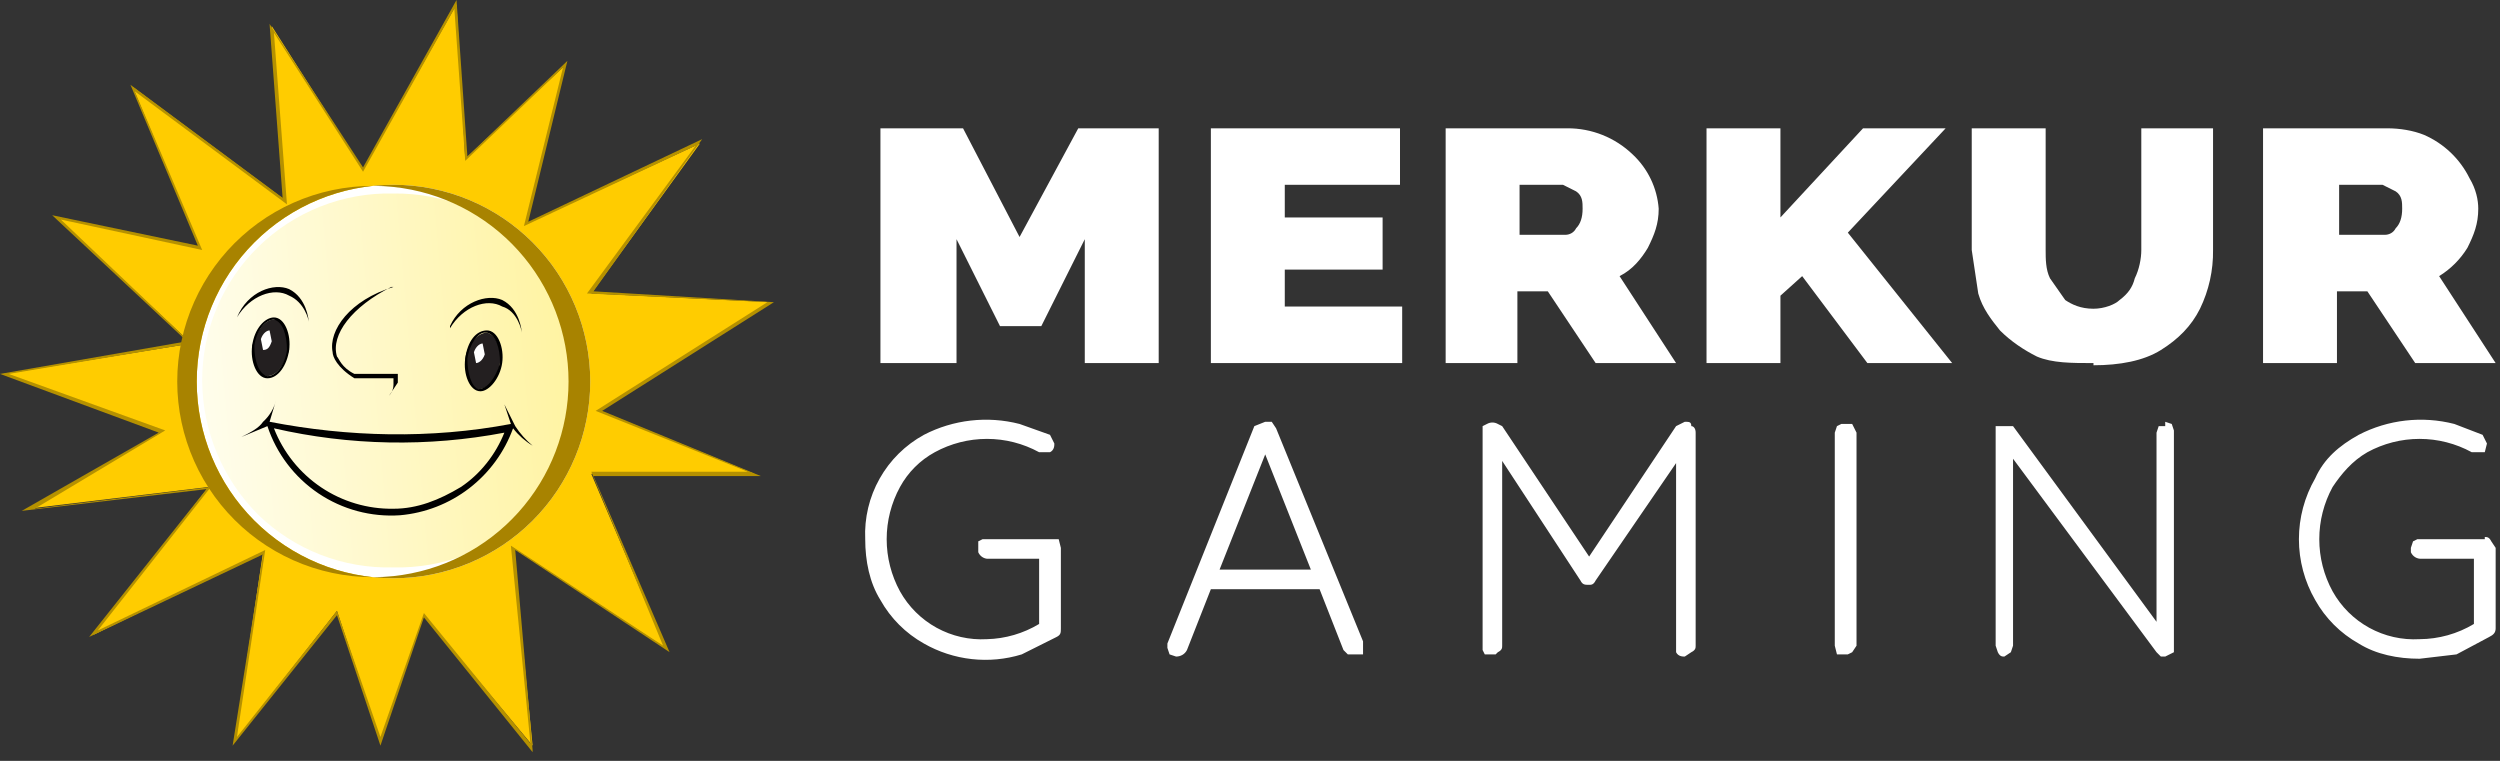 <svg width="115" height="35" viewBox="0 0 115 35" fill="none" xmlns="http://www.w3.org/2000/svg">
<rect x="0" y="0" width="115" height="35" fill="#333333" stroke="none"/>
<path d="M49.9 16.702V11.002L47.9 15.002H46L44 11.002V16.702H40.5V5.902H44.3L46.9 10.902L49.6 5.902H53.3V16.702H49.9ZM64.5 14.102V16.702H55.7V5.902H64.4V8.502H59.1V10.002H63.6V12.402H59.1V14.102H64.5ZM66.5 16.702V5.902H72.1C73.218 5.897 74.294 6.328 75.1 7.102C75.801 7.755 76.23 8.648 76.3 9.602C76.3 10.302 76.1 10.802 75.8 11.402C75.5 11.902 75.1 12.402 74.5 12.702L77.1 16.702H73.4L71.2 13.402H69.8V16.702H66.5ZM69.8 10.802H72C72.2 10.802 72.4 10.702 72.5 10.502C72.7 10.302 72.8 10.002 72.8 9.602C72.8 9.302 72.8 9.002 72.5 8.802L71.9 8.502H69.9V10.802H69.8ZM78.5 16.702V5.902H81.9V10.002L85.7 5.902H89.5L85 10.702L89.8 16.702H85.9L82.9 12.702L81.9 13.602V16.702H78.5ZM96.3 16.702C95.3 16.702 94.4 16.702 93.7 16.402C93.1 16.102 92.5 15.702 92 15.202C91.6 14.702 91.2 14.202 91 13.502L90.7 11.502V5.902H94.1V11.502C94.1 11.902 94.1 12.402 94.3 12.802L95 13.802C95.3 14.002 95.7 14.202 96.3 14.202C96.8 14.202 97.3 14.002 97.5 13.802C97.9 13.502 98.1 13.202 98.2 12.802C98.4 12.402 98.5 11.902 98.5 11.502V5.902H101.8V11.502C101.813 12.437 101.608 13.361 101.2 14.202C100.8 15.002 100.2 15.602 99.4 16.102C98.6 16.602 97.5 16.802 96.3 16.802V16.702ZM104.1 16.702V5.902H109.8C110.4 5.902 111 6.002 111.5 6.202C112.416 6.599 113.16 7.308 113.6 8.202C113.9 8.702 114 9.202 114 9.602C114 10.302 113.8 10.802 113.5 11.402C113.174 11.931 112.729 12.376 112.2 12.702L114.8 16.702H111.1L108.9 13.402H107.5V16.702H104.1ZM107.5 10.802H109.7C109.9 10.802 110.1 10.702 110.2 10.502C110.4 10.302 110.5 10.002 110.5 9.602C110.5 9.302 110.5 9.002 110.2 8.802L109.6 8.502H107.6V10.802H107.5ZM48.3 24.802H48.7L48.8 25.202V28.902C48.8 29.102 48.8 29.202 48.6 29.302L47 30.102C46.256 30.331 45.472 30.404 44.699 30.318C43.925 30.232 43.176 29.989 42.5 29.602C41.662 29.133 40.969 28.441 40.5 27.602C40 26.802 39.8 25.802 39.8 24.802C39.756 23.83 39.985 22.864 40.463 22.016C40.94 21.167 41.646 20.47 42.5 20.002C43.855 19.3 45.422 19.122 46.9 19.502L48.3 20.002L48.5 20.402C48.5 20.502 48.5 20.702 48.3 20.802H47.8C47.065 20.4 46.239 20.189 45.4 20.189C44.562 20.189 43.736 20.4 43 20.802C42.324 21.171 41.769 21.726 41.4 22.402C40.998 23.138 40.787 23.964 40.787 24.802C40.787 25.641 40.998 26.466 41.4 27.202C41.793 27.908 42.377 28.488 43.084 28.877C43.792 29.266 44.594 29.448 45.4 29.402C46.247 29.381 47.074 29.139 47.8 28.702V25.702H45.4C45.313 25.692 45.23 25.659 45.16 25.606C45.09 25.553 45.035 25.483 45 25.402V24.902L45.2 24.802H48.4H48.3ZM62.7 29.502V30.102H62L61.8 29.902L60.7 27.102H55.7L54.6 29.902C54.5 30.102 54.3 30.202 54.1 30.202L53.8 30.102L53.7 29.802V29.602L57.7 19.602L58.2 19.402H58.5L58.7 19.702L62.7 29.502ZM60.3 26.202L58.2 20.902L56.1 26.202H60.3ZM77.5 19.402C77.7 19.402 77.8 19.402 77.8 19.602C77.9 19.602 78 19.702 78 19.902V29.702C78 29.802 78 29.902 77.8 30.002L77.5 30.202C77.4 30.202 77.2 30.202 77.1 30.002V21.302L73.4 26.702C73.3 26.902 73.2 26.902 73.1 26.902C72.9 26.902 72.8 26.902 72.7 26.702L69.1 21.202V29.702C69.1 29.802 69.1 29.902 68.9 30.002L68.8 30.102H68.3L68.2 29.902V19.602L68.4 19.502C68.476 19.459 68.563 19.435 68.65 19.435C68.738 19.435 68.824 19.459 68.9 19.502L69.1 19.602L73.1 25.602L77.1 19.602L77.5 19.402ZM85.4 29.702L85.2 30.002L85 30.102H84.5L84.4 29.702V19.902L84.5 19.602L84.7 19.502H85.2L85.4 19.902V29.702ZM99.6 19.402L99.9 19.502L100 19.802V30.002L99.6 30.202H99.4L99.2 30.002L92.6 21.102V29.702L92.5 30.002L92.2 30.202C92.1 30.202 92 30.202 91.9 30.002L91.8 29.702V19.602H92.6L99.2 28.602V19.902L99.3 19.602H99.6V19.402ZM114.3 24.702C114.4 24.702 114.5 24.702 114.6 24.902L114.8 25.202V28.902C114.8 29.102 114.7 29.202 114.5 29.302L113 30.102L111.3 30.302C110.3 30.302 109.3 30.102 108.5 29.602C107.662 29.133 106.969 28.441 106.5 27.602C106.009 26.751 105.75 25.785 105.75 24.802C105.75 23.819 106.009 22.854 106.5 22.002C106.9 21.102 107.6 20.502 108.5 20.002C109.855 19.3 111.422 19.122 112.9 19.502L114.2 20.002L114.4 20.402L114.3 20.802H113.7C112.965 20.4 112.139 20.189 111.3 20.189C110.462 20.189 109.636 20.4 108.9 20.802C108.2 21.202 107.7 21.802 107.3 22.402C106.898 23.138 106.687 23.964 106.687 24.802C106.687 25.641 106.898 26.466 107.3 27.202C107.693 27.908 108.277 28.488 108.984 28.877C109.692 29.266 110.494 29.448 111.3 29.402C112.181 29.398 113.045 29.156 113.8 28.702V25.702H111.4C111.296 25.711 111.192 25.687 111.102 25.633C111.012 25.579 110.942 25.498 110.9 25.402V25.202L111 24.902L111.2 24.802H114.3V24.702Z" fill="white"/>
<path d="M0.2 17.199L8.8 15.799L2.6 9.999L9.2 11.399L6.1 3.999L13.1 9.199L12.5 1.199L16.7 7.799L21 0.199L21.4 7.299L26 2.999L24.2 10.299L32.2 6.599L27.2 13.499L35.4 13.899L27.6 18.899L34.7 21.799H27.2L30.6 29.799L23.6 25.199L24.5 34.299L19.5 28.299L17.5 34.099L15.5 28.099L10.8 34.099L12.1 25.399L4.3 29.199L9.6 22.399L1.3 23.399L7.4 19.899L0.2 17.199Z" fill="#FFCC00"/>
<path d="M24.5 34.6L19.5 28.4L17.5 34.3L15.5 28.3L10.7 34.3L12.1 25.5L4.1 29.3L9.5 22.5L1 23.5L7.3 19.9L0 17.2L8.6 15.7L2.4 9.9L9.1 11.3L6 3.9L13 9.1L12.4 1.1L16.7 7.7L21 0L21.5 7.2L26.1 2.8L24.3 10.2L32.3 6.4L27.3 13.4L35.6 13.9L27.7 18.9L35 21.9H27.3L30.8 30L23.7 25.3L24.5 34.5V34.6ZM19.5 28.2L24.4 34.2L23.5 25.1L30.5 29.7L27.2 21.7H34.4L27.4 18.9L35.3 13.9L27 13.5L32 6.7L24.1 10.4L25.9 3.1L21.4 7.4L20.9 0.4L16.7 7.9L12.6 1.5L13.2 9.4L6.2 4.2L9.3 11.5L2.8 10.1L8.8 15.8L0.4 17.2L7.6 19.8L1.6 23.4L9.7 22.4L4.5 29L12.2 25.3L10.9 33.9L15.5 28.1L17.5 33.9L19.5 28.2Z" fill="#B59100"/>
<path d="M18.1 26.6C20.5 26.6 22.802 25.646 24.499 23.949C26.196 22.252 27.15 19.95 27.15 17.55C27.15 15.15 26.196 12.848 24.499 11.151C22.802 9.453 20.5 8.5 18.1 8.5C15.7 8.5 13.398 9.453 11.7 11.151C10.003 12.848 9.05 15.15 9.05 17.55C9.05 19.95 10.003 22.252 11.7 23.949C13.398 25.646 15.7 26.6 18.1 26.6Z" fill="white"/>
<path d="M18.1 26.101C19.246 26.127 20.386 25.925 21.452 25.505C22.519 25.084 23.491 24.455 24.311 23.654C25.131 22.852 25.782 21.895 26.227 20.839C26.671 19.782 26.9 18.647 26.9 17.501C26.887 16.358 26.649 15.229 26.2 14.179C25.75 13.128 25.098 12.177 24.281 11.378C23.464 10.579 22.497 9.95 21.437 9.525C20.376 9.1 19.242 8.888 18.1 8.901C16.954 8.874 15.814 9.077 14.747 9.497C13.681 9.917 12.709 10.547 11.889 11.348C11.069 12.149 10.418 13.106 9.973 14.163C9.528 15.22 9.299 16.354 9.3 17.501C9.312 19.83 10.247 22.06 11.9 23.701C12.722 24.492 13.694 25.112 14.758 25.524C15.823 25.936 16.959 26.132 18.1 26.101Z" fill="url(#paint0_linear_520_73)"/>
<path d="M18.101 26.6C15.7 26.6 13.399 25.646 11.701 23.949C10.004 22.252 9.051 19.95 9.051 17.55C9.051 15.15 10.004 12.848 11.701 11.151C13.399 9.453 15.7 8.5 18.101 8.5C20.501 8.5 22.803 9.453 24.5 11.151C26.197 12.848 27.151 15.15 27.151 17.55C27.151 19.95 26.197 22.252 24.5 23.949C22.803 25.646 20.501 26.6 18.101 26.6ZM18.101 8.6C16.846 8.467 15.577 8.6 14.377 8.989C13.177 9.378 12.072 10.015 11.134 10.86C10.196 11.703 9.446 12.735 8.932 13.888C8.419 15.04 8.153 16.288 8.153 17.55C8.153 18.812 8.419 20.059 8.932 21.212C9.446 22.365 10.196 23.397 11.134 24.241C12.072 25.084 13.177 25.722 14.377 26.111C15.577 26.5 16.846 26.633 18.101 26.5C20.311 26.266 22.357 25.222 23.844 23.57C25.331 21.917 26.153 19.773 26.153 17.55C26.153 15.327 25.331 13.183 23.844 11.53C22.357 9.878 20.311 8.834 18.101 8.6Z" fill="#A88300"/>
<path d="M10.9 14.599C11.4 13.399 12.6 12.999 13.3 13.299C14.1 13.699 14.2 14.699 14.2 14.799C14.2 14.699 14 13.899 13.3 13.599C12.6 13.199 11.5 13.599 10.9 14.599ZM20.7 14.999C21.2 13.899 22.4 13.499 23.1 13.799C23.9 14.199 24 15.199 24 15.299C24 15.199 23.8 14.299 23.1 14.099C22.4 13.699 21.3 14.099 20.7 15.099V14.999ZM18.1 13.199C16.1 13.799 15.1 15.199 15.3 16.199C15.3 16.399 15.5 16.899 16.3 17.399H18.1V17.699C18.1 17.999 17.9 18.199 17.9 18.199L18.3 17.599V17.199H16.3C15.7 16.899 15.6 16.499 15.5 16.399C15.2 15.399 16.2 14.099 18 13.199H18.1Z" fill="black"/>
<path d="M13.301 16.099C13.301 15.399 13.101 14.699 12.601 14.699C12.201 14.699 11.801 15.199 11.601 15.899C11.601 16.599 11.801 17.299 12.301 17.299C12.701 17.299 13.101 16.799 13.301 16.099Z" fill="#231F20"/>
<path d="M12.3 17.402C11.8 17.402 11.5 16.602 11.6 15.902C11.7 15.102 12.2 14.602 12.6 14.602C13.1 14.602 13.4 15.402 13.3 16.102C13.2 16.802 12.8 17.402 12.3 17.402ZM12.6 14.702C12.2 14.702 11.8 15.202 11.7 15.902C11.7 16.602 11.9 17.202 12.3 17.302C12.7 17.302 13.1 16.802 13.2 16.102C13.2 15.402 13 14.802 12.6 14.702Z" fill="black"/>
<path d="M12.5 15.699L12.4 15.199C12.3 15.199 12.1 15.299 12 15.599L12.1 16.099C12.3 16.099 12.4 15.999 12.5 15.699Z" fill="white"/>
<path d="M23 16.701C23.1 16.001 22.8 15.401 22.4 15.301C22 15.301 21.5 15.801 21.4 16.501C21.4 17.201 21.6 17.901 22 17.901C22.5 17.901 22.9 17.401 23 16.701Z" fill="#231F20"/>
<path d="M22.1 17.999C21.6 17.999 21.3 17.199 21.4 16.499C21.5 15.699 21.9 15.199 22.4 15.199C22.9 15.199 23.2 15.999 23.1 16.699C23 17.399 22.5 17.999 22.1 17.999ZM22.3 15.299C22 15.299 21.6 15.799 21.5 16.499C21.5 17.199 21.7 17.799 22 17.899C22.4 17.899 22.8 17.399 23 16.699C23 15.999 22.8 15.399 22.4 15.299H22.3Z" fill="black"/>
<path d="M22.3 16.301L22.2 15.801C22.1 15.801 21.9 15.901 21.8 16.201L21.9 16.701C22 16.701 22.2 16.601 22.3 16.301Z" fill="white"/>
<path d="M23.701 19.602L23.201 18.602L23.501 19.502C19.801 20.202 16.001 20.102 12.401 19.402L12.701 18.402C12.604 18.788 12.396 19.136 12.101 19.402C11.901 19.702 11.501 19.902 11.101 20.102L12.301 19.602C12.719 20.865 13.545 21.953 14.649 22.696C15.754 23.438 17.073 23.792 18.401 23.702C19.558 23.6 20.663 23.17 21.584 22.461C22.505 21.752 23.205 20.795 23.601 19.702C23.849 20.022 24.154 20.293 24.501 20.502C24.19 20.244 23.92 19.941 23.701 19.602ZM18.101 23.402C16.916 23.421 15.753 23.077 14.77 22.416C13.787 21.754 13.03 20.807 12.601 19.702C16.082 20.502 19.692 20.57 23.201 19.902C22.801 20.902 22.101 21.802 21.201 22.402C20.201 23.002 19.201 23.402 18.101 23.402Z" fill="black"/>
<defs>
<linearGradient id="paint0_linear_520_73" x1="9.5" y1="18.301" x2="26.7" y2="16.801" gradientUnits="userSpaceOnUse">
<stop stop-color="#FFFDEB"/>
<stop offset="1" stop-color="#FFF3A0"/>
</linearGradient>
</defs>
</svg>
